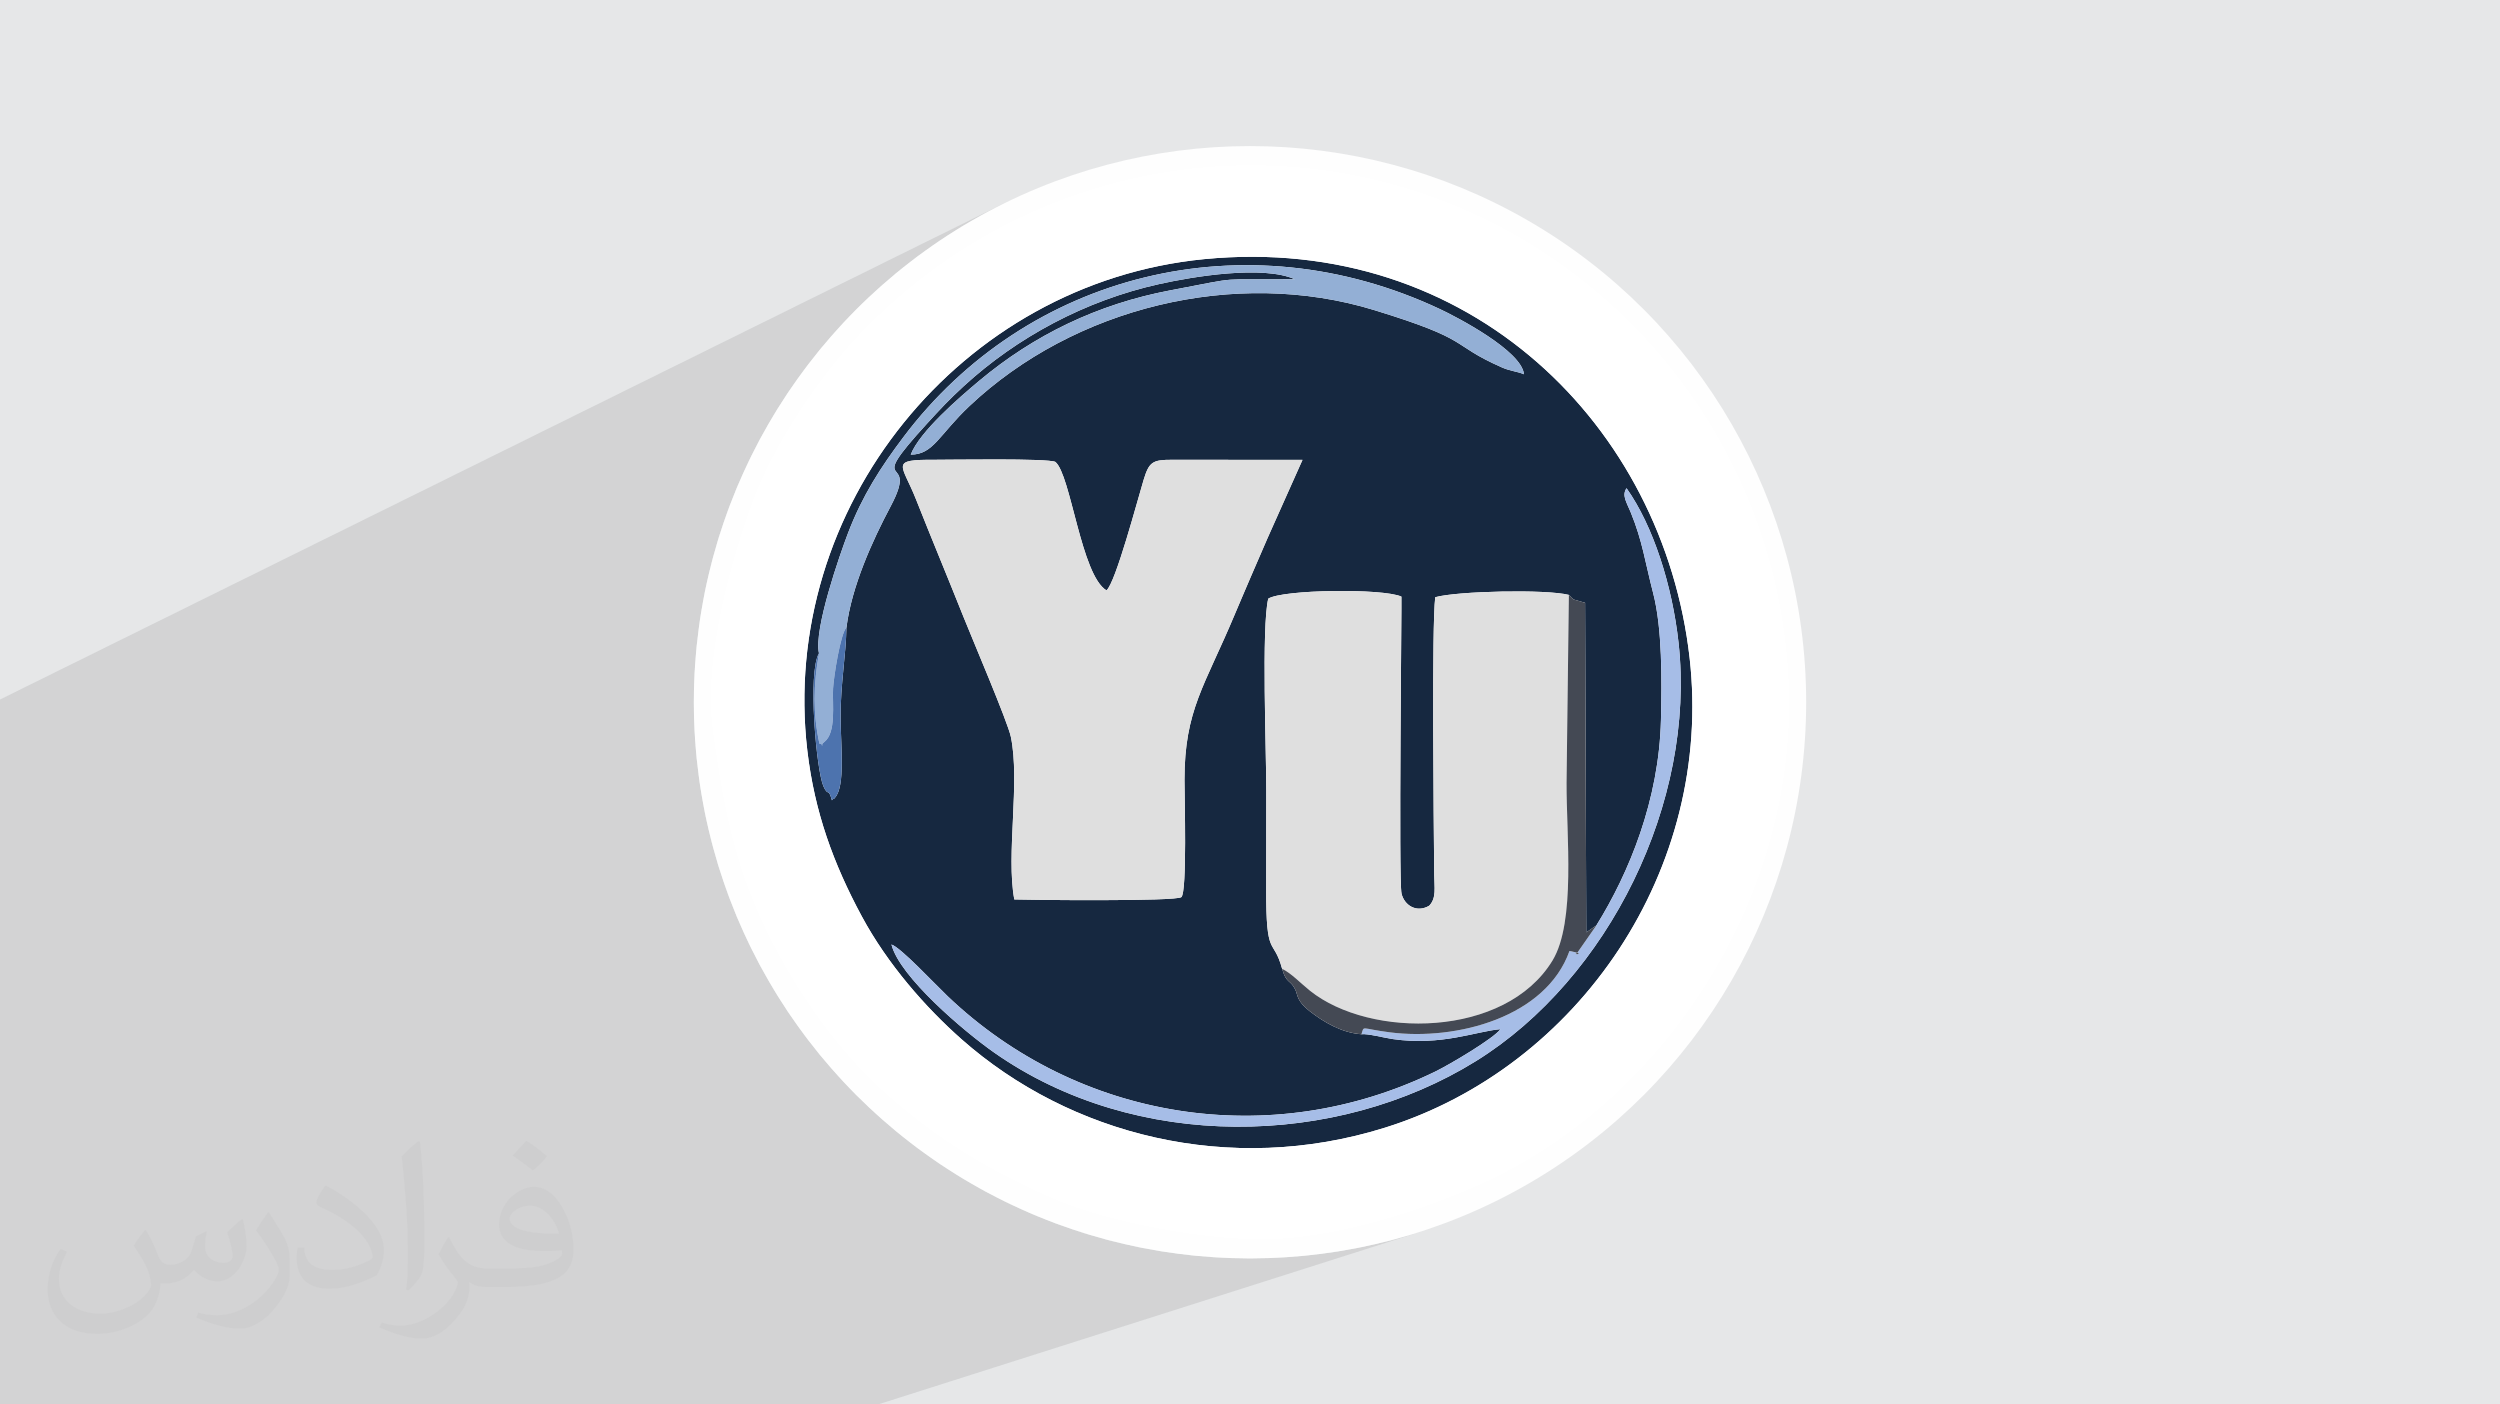 <?xml version="1.0" encoding="UTF-8"?>
<!DOCTYPE svg PUBLIC "-//W3C//DTD SVG 1.0//EN" "http://www.w3.org/TR/2001/REC-SVG-20010904/DTD/svg10.dtd">
<!-- Creator: CorelDRAW -->
<svg xmlns="http://www.w3.org/2000/svg" xml:space="preserve" width="94.192mm" height="52.917mm" version="1.0" style="shape-rendering:geometricPrecision; text-rendering:geometricPrecision; image-rendering:optimizeQuality; fill-rule:evenodd; clip-rule:evenodd"
viewBox="0 0 9404.92 5283.66"
 xmlns:xlink="http://www.w3.org/1999/xlink"
 xmlns:xodm="http://www.corel.com/coreldraw/odm/2003">
 <defs>
  <style type="text/css">
   <![CDATA[
    .fil4 {fill:#162840}
    .fil9 {fill:#444954}
    .fil10 {fill:#4D73AE}
    .fil7 {fill:#93AFD5}
    .fil8 {fill:#A6BDE7}
    .fil6 {fill:#DFDFDF}
    .fil5 {fill:white}
    .fil3 {fill:#FEFEFE;fill-rule:nonzero}
    .fil2 {fill:#373435;fill-opacity:0.031}
    .fil1 {fill:#2B2A29;fill-opacity:0.102}
    .fil0 {fill:#E6E7E8}
   ]]>
  </style>
 </defs>
 <g id="Layer_x0020_1">
  <polygon class="fil0" points="-0,0 9404.92,0 9404.92,5283.66 -0,5283.66 "/>
  <polygon class="fil1" points="3302.43,5283.66 -0,5283.66 -0,2631.54 3795.36,755.87 3705.15,802.07 3617.53,852.45 3532.64,906.87 3450.61,965.2 3371.57,1027.31 3295.65,1093.08 3222.99,1162.36 3153.71,1235.02 3087.95,1310.94 3025.83,1389.98 2967.5,1472.01 2913.08,1556.9 2862.7,1644.52 2816.5,1734.73 2774.59,1827.41 2737.13,1922.43 2704.24,2019.64 2676.04,2118.93 2652.67,2220.16 2634.27,2323.19 2620.97,2427.9 2612.89,2534.16 2610.17,2641.83 2612.89,2749.5 2620.97,2855.76 2634.27,2960.47 2652.67,3063.5 2676.04,3164.73 2704.24,3264.02 2737.13,3361.23 2774.59,3456.25 2816.5,3548.93 2862.7,3639.14 2913.08,3726.76 2967.5,3811.65 3025.83,3893.69 3087.95,3972.73 3153.71,4048.64 3222.99,4121.3 3295.65,4190.59 3371.57,4256.35 3450.61,4318.46 3532.64,4376.79 3617.53,4431.21 3705.15,4481.6 3795.36,4527.8 3888.04,4569.7 3983.06,4607.17 4080.27,4640.06 4179.56,4668.25 4280.79,4691.62 4383.82,4710.02 4488.53,4723.32 4594.79,4731.4 4702.46,4734.12 4810.13,4731.4 4916.39,4723.32 5021.1,4710.02 5124.13,4691.62 5225.36,4668.25 5324.65,4640.06 "/>
  <path class="fil2" d="M548.54 4627.69c17.95,27.21 29.6,53.36 40.96,82.43 8.45,16.91 12.93,48.09 52.57,48.09 11.61,0 28.28,-3.42 43.06,-11.61 16.63,-8.73 29.32,-21.94 35.94,-42l15.85 -53.36 38.57 -19.02 2.64 2.64c-5.27,20.09 -6.59,39.36 -6.59,54.43 0,44.63 38.57,61.56 69.22,61.56 17.95,0 34.09,-8.73 34.09,-25.11 0,-21.13 -8.98,-57.06 -20.62,-89.29 17.95,-17.95 35.94,-35.94 56.53,-50.47l3.17 1.6c8.98,38.04 14,75.56 14,100.66 0,24.57 -10.83,51.79 -19.81,69.49 -18.49,34.87 -51.25,62.62 -90.87,62.62 -30.1,0 -63.65,-15.07 -86.66,-43.06l-1.32 0c-21.66,26.96 -55.22,51.25 -108.86,51.25l-16.63 0c-2.64,35.41 -10.29,60.49 -21.94,82.95 -31.95,62.34 -126.81,106.47 -216.1,106.47 -124.17,0 -186.51,-71.59 -186.51,-166.96 0,-58.91 19.27,-113.6 48.88,-152.42l24.29 10.04c-18.49,35.41 -30.91,68.68 -30.91,101.45 0,89.29 72.66,131.83 156.4,131.83 77.68,0 173.83,-49.41 191.28,-106.72 -6.59,-62.62 -30.1,-91.93 -66.04,-148.99 10.83,-19.02 24.83,-38.04 42.28,-58.38l3.17 0 0 0 0 0 -0.02 -0.09zm1432.13 -336.04c26.15,16.39 51.79,35.66 76.87,57.85 -14,19.81 -31.45,37.79 -53.11,53.64 -25.11,-20.34 -50.19,-37.79 -75.84,-56.27 17.42,-19.55 34.62,-38.29 52.04,-55.22l0 0 0 0 0 0 0 0 0 0 0.03 0zm13.47 244.11c-42.28,0 -76.87,27.75 -76.87,48.34 0,44.13 84.53,57.85 185.72,57.31 -12.68,-51.79 -57.06,-105.68 -108.86,-105.68l0.01 0.03zm-94.86 236.19c54.96,0 103.04,-1.6 139.74,-10.83 40.96,-10.29 75.56,-30.91 75.56,-45.17 0,-3.7 0,-8.19 -1.32,-11.89 -22.98,2.11 -49.41,2.11 -72.38,2.11 -74.49,0 -131.55,-16.91 -154.02,-58.66 -5.55,-11.61 -9.51,-24.57 -9.51,-39.36 0,-40.43 17.42,-79.79 48.09,-107 25.61,-22.45 53.89,-36.44 82.67,-36.44 52.04,0 93.51,41.75 122.57,107.54 15.85,35.94 26.68,77.4 26.68,129.72 0,34.87 -9.51,64.19 -31.17,85.85 -40.43,39.11 -114.92,53.89 -229.04,53.89l-51.79 0 0 0 -13.47 0c-28.28,0 -48.62,-5.02 -64.72,-17.42l-2.64 0c0.79,6.59 1.32,12.93 1.32,19.02 0,25.61 -8.45,58.38 -25.61,84.53 -50.72,75.3 -105.68,108.04 -153.24,108.04 -48.09,0 -107,-18.49 -160.11,-42.54l9.51 -18.49c17.17,7.13 40.96,11.89 73.7,11.89 85.85,0 198.66,-82.43 212.66,-163 -3.17,-6.59 -8.98,-15.32 -17.17,-24.57 -25.11,-29.85 -40.96,-54.68 -55.75,-80.83 12.68,-25.11 24.29,-45.17 35.13,-63.4l4.49 -0.53c36.72,74.77 69.99,117.55 144.23,117.55l11.61 0 0 0 53.89 0 0 0 0 0 0 0 0 0 0 0 0.09 0.01zm-371.98 79c6.34,-34.34 6.87,-72.91 6.87,-108.86l0 -53.36c0,-99.6 -12.68,-244.36 -22.98,-338.68 17.95,-19.27 43.06,-42 62.87,-57.31l5.81 1.6c13.47,118.62 16.63,256 16.63,383.06 0,33.3 -1.32,65.79 -4.49,89.55 -1.85,30.1 -19.27,52.83 -56.53,87.7l-8.19 -3.7zm-382.8 -157.19c1.85,46.77 24.83,83.49 105.15,83.49 49.93,0 92.19,-12.93 138.96,-35.13 8.45,-3.7 12.93,-8.73 12.93,-12.93 0,-29.32 -22.45,-68.15 -60.23,-103.55 -36.72,-33.3 -85.34,-62.62 -130.76,-82.18 -15.6,-6.59 -20.62,-13.47 -20.62,-20.09 0,-13.47 17.95,-41.75 32.77,-62.09l5.02 -0.53c52.04,27.21 110.17,67.64 153.24,112.53 39.11,41.47 63.4,83.49 63.4,129.19 0,33.81 -10.29,65.51 -26.96,95.11 -57.06,28.79 -117.83,50.72 -178.06,50.72 -73.17,0 -123.1,-34.34 -123.1,-114.92 0,-8.73 0,-22.19 3.17,-39.64l25.11 0 0 0 0 0 0 0 0 0 0 0 -0.02 0zm-132.37 -132.9l45.45 73.45c16.63,27.21 32.23,56.81 32.23,103.55l0 59.7c0,48.34 -30.91,100.13 -80.83,151.38 -39.11,34.62 -73.7,49.41 -105.68,49.41 -47.55,0 -101.98,-14.79 -164.85,-41.75l7.13 -18.49c19.81,5.27 42.79,9.77 71.06,9.77 90.36,-0.53 182.8,-66.57 225.08,-147.15 5.02,-9.26 6.87,-17.95 6.87,-24.04 0,-9.26 -5.02,-19.55 -8.98,-28.79 -22.98,-43.31 -48.62,-82.95 -76.87,-119.68 14.79,-23.25 29.6,-45.7 45.7,-67.9l3.7 0.53 0 0 0 0 0 0 0 0 0 0 -0.02 0.01z"/>
  <circle class="fil3" cx="4702.46" cy="2641.83" r="2092.29"/>
  <g id="_2928812290672">
   <path class="fil4" d="M5121.7 3890.82c-73.65,-5.39 -141.36,-45.14 -195.56,-87.5 -46.28,-36.16 -44.66,-59.83 -50.55,-73.88 -20.02,-47.65 -34.84,-23.95 -52.29,-84.85 -33.39,-122 -60.89,-33.21 -59.91,-301.95 0.44,-121.82 -0.12,-243.68 0.28,-365.49 0.49,-144.26 -18.54,-618.95 7.47,-725.02 54.92,-34.62 431.33,-39.34 500.9,-7.73 1.68,9.6 -10.95,1069.91 0.56,1117.55 10.59,43.86 56.43,73.54 104.27,45.19 27.59,-29.37 19.04,-67.88 18.58,-118.07 -1.93,-211.97 -9.53,-934.16 3.86,-1042.37 83.08,-23.2 416.63,-30.63 502.74,-8.66l12 12.33c1.77,1.35 4.56,3.8 6.56,5.11l42.49 12.19 4.45 1239.71 37.99 -26.08c123,-197.7 235.81,-471.68 242.9,-772.9 3.55,-150.98 5.01,-344.68 -29.25,-476.79 -30.81,-118.81 -40.11,-195.88 -84.2,-303.53 -16.51,-40.28 -34.37,-64.37 -15.97,-91.46 100.34,141.48 171.96,365.91 195.66,581.27 65.87,598.49 -262.69,1263.83 -761.96,1573.72 -527.64,327.5 -1280.59,341.77 -1813.44,-32.48 -112.81,-79.23 -355.25,-284.65 -385.72,-406.04 35.29,11.34 163.64,148.95 211.11,194.22 488.67,465.88 1213.46,586.78 1834.64,283.96 56,-27.3 221.17,-125.45 245.41,-159.57 -91.18,7.73 -221.79,63.57 -404.34,37.35 -31.82,-4.56 -97.34,-21.69 -118.7,-18.24zm-1305.93 -507.19c-31.58,-168.85 22.72,-442.38 -13.1,-612.22 -11.76,-55.77 -144.68,-366.99 -177.53,-449.36 -62.76,-157.39 -117.9,-288.79 -179.51,-444.35 -52.83,-133.4 -101.47,-148.82 71.9,-148.02 46.22,0.22 429.28,-6.32 453.03,8.2 57.99,49.37 96.83,426.36 192.02,483.16 34.57,-29.39 116.84,-340.55 139.46,-414.99 20.88,-68.71 33.58,-76.45 107.79,-76.32l490.11 0.35 -131.07 293.36c-43.69,101.44 -82.66,189.72 -123.09,286.41 -113.36,271.13 -189.72,360.15 -189.8,624.31 -0.02,63.52 10.4,421.37 -11.74,440.74 -19.22,16.82 -577.55,10.84 -628.46,8.74zm-631.46 -1022.9c-1.69,105.21 -22.52,212.52 -21.92,336.93 0.54,112.07 17.83,257.46 -20.47,302.39 -1.1,1.3 -5.2,7.16 -6.04,5.36 -0.85,-1.81 -4.29,3.34 -6.2,5.28 -14.37,-51.39 -13.32,-10.54 -32.07,-53.01 -25.89,-58.66 -60.14,-425.35 -16.64,-500.21 -20.37,-89.05 79.02,-372.85 109.45,-452.41 54.04,-141.3 123.47,-248.15 208.37,-360.88 463.17,-615.03 1284.55,-826.19 2018.4,-481.3 63.48,29.82 307.23,156.49 315.99,245.03 -27.26,-11.27 -51.38,-11.68 -83.02,-25.68 -202.49,-89.55 -104.35,-100.36 -480.2,-215.63 -524.09,-160.74 -1129.96,-9.38 -1522.56,360.69 -115.33,108.7 -135.88,182.85 -221.27,182.99 33.92,-87.06 182.75,-214.9 256.9,-277.08 206.21,-172.92 446.64,-289.28 719.61,-340.95 284.63,-53.88 160.58,-38.66 468.54,-41.73 -120.27,-53.35 -379.39,-10.93 -510.44,18.19 -278.65,61.92 -535.08,200.67 -734.43,383.32 -55.55,50.89 -87.13,84.99 -138.17,140.72 -249.1,271.98 -24.2,98.84 -137.56,312 -68.99,129.71 -146.9,301.87 -166.28,455.98zm1346.1 -1385.93c-916.28,89.34 -1600.86,935.38 -1493.13,1849.95 27.15,230.36 98.05,424.14 204.36,621.75 97.39,181.04 240.82,343.91 375.81,463.21 406.03,358.82 1006.52,516 1592.79,332.59 729.05,-228.08 1236.35,-972.16 1146.01,-1767.86 -98.81,-870.26 -825.36,-1597.18 -1825.84,-1499.63z"/>
   <path class="fil5" d="M4530.4 974.79c1000.48,-97.55 1727.03,629.37 1825.84,1499.63 90.34,795.71 -416.96,1539.78 -1146.01,1767.86 -586.27,183.41 -1186.76,26.23 -1592.79,-332.59 -135,-119.3 -278.42,-282.17 -375.81,-463.21 -106.31,-197.61 -177.21,-391.39 -204.36,-621.75 -107.73,-914.57 576.85,-1760.6 1493.13,-1849.95zm-1848.22 1776.61c44.77,322.86 92.04,538.18 223.42,793.8 108.99,212.06 259.4,421.93 435.27,576.16 185.44,162.6 369.95,277.72 621.06,387.6 199.76,87.41 597.97,167.17 856,150.87 252,-15.91 558.9,-114.54 777.11,-216.62 679.82,-318.02 1176.37,-1087.21 1132.95,-1895.85 -31.45,-585.77 -304.14,-1065.2 -645.47,-1382.4 -821.62,-763.52 -2091.51,-717.09 -2862.07,106.84 -139.27,148.91 -311.62,401.88 -390.46,619.04 -76.28,210.13 -186.25,583.51 -147.83,860.56z"/>
   <path class="fil6" d="M4823.29 3644.59c34.46,16.63 69.9,54.52 104.92,82.55 226.13,180.95 734.44,178.66 912.23,-113.62 88.4,-145.33 51.97,-473.81 52.88,-668.62l8.73 -706.86c-86.11,-21.98 -419.65,-14.55 -502.74,8.66 -13.39,108.22 -5.79,830.4 -3.86,1042.37 0.46,50.19 9.01,88.71 -18.58,118.07 -47.84,28.35 -93.68,-1.33 -104.27,-45.19 -11.51,-47.64 1.12,-1107.95 -0.56,-1117.55 -69.57,-31.61 -445.98,-26.89 -500.9,7.73 -26.01,106.07 -6.98,580.76 -7.47,725.02 -0.4,121.81 0.16,243.67 -0.28,365.49 -0.98,268.74 26.52,179.96 59.91,301.95z"/>
   <path class="fil6" d="M3815.76 3383.63c50.91,2.11 609.24,8.09 628.46,-8.74 22.15,-19.37 11.72,-377.22 11.74,-440.74 0.08,-264.16 76.44,-353.19 189.8,-624.31 40.43,-96.68 79.4,-184.97 123.09,-286.41l131.07 -293.36 -490.11 -0.35c-74.21,-0.13 -86.91,7.62 -107.79,76.32 -22.62,74.44 -104.89,385.61 -139.46,414.99 -95.19,-56.79 -134.03,-433.79 -192.02,-483.16 -23.75,-14.52 -406.81,-7.98 -453.03,-8.2 -173.37,-0.81 -124.73,14.62 -71.9,148.02 61.61,155.55 116.74,286.96 179.51,444.35 32.85,82.37 165.77,393.59 177.53,449.36 35.82,169.84 -18.48,443.37 13.1,612.22z"/>
   <path class="fil7" d="M3080.96 2457.47c-20.9,115.95 -23.34,226.61 1.68,340.18 29.02,5.17 -7.21,13.4 18.18,-6.17 46.16,-35.59 29.97,-142.64 33.23,-201.75 2.38,-43.17 27.64,-205.64 50.25,-229 19.38,-154.11 97.29,-326.27 166.28,-455.98 113.36,-213.16 -111.54,-40.02 137.56,-312 51.04,-55.73 82.62,-89.82 138.17,-140.72 199.35,-182.65 455.78,-321.4 734.43,-383.32 131.05,-29.13 390.17,-71.54 510.44,-18.19 -307.96,3.07 -183.91,-12.15 -468.54,41.73 -272.97,51.67 -513.4,168.04 -719.61,340.95 -74.15,62.18 -222.98,190.02 -256.9,277.08 85.38,-0.14 105.94,-74.3 221.27,-182.99 392.61,-370.07 998.48,-521.43 1522.56,-360.69 375.85,115.28 277.71,126.08 480.2,215.63 31.64,14 55.77,14.41 83.02,25.68 -8.76,-88.54 -252.51,-215.2 -315.99,-245.03 -733.86,-344.89 -1555.24,-133.73 -2018.4,481.3 -84.9,112.73 -154.34,219.59 -208.37,360.88 -30.43,79.56 -129.82,363.36 -109.45,452.41z"/>
   <path class="fil8" d="M6005.54 3481.31l-72.67 104.23c-22.75,6.94 44.21,5.44 -28.61,-7.9 -87.75,247.87 -422.76,338.51 -676.25,305.94 -111.47,-14.32 -95.07,-26.87 -106.32,7.24 21.36,-3.44 86.88,13.68 118.7,18.24 182.54,26.22 313.16,-29.63 404.34,-37.35 -24.24,34.12 -189.41,132.27 -245.41,159.57 -621.18,302.82 -1345.97,181.92 -1834.64,-283.96 -47.47,-45.26 -175.82,-182.87 -211.11,-194.22 30.46,121.39 272.91,326.81 385.72,406.04 532.85,374.25 1285.8,359.99 1813.44,32.48 499.26,-309.89 827.83,-975.22 761.96,-1573.72 -23.7,-215.36 -95.33,-439.79 -195.66,-581.27 -18.4,27.09 -0.54,51.18 15.97,91.46 44.09,107.65 53.39,184.72 84.2,303.53 34.26,132.11 32.8,325.81 29.25,476.79 -7.09,301.22 -119.9,575.2 -242.9,772.9z"/>
   <path class="fil9" d="M4823.29 3644.59c17.45,60.9 32.27,37.2 52.29,84.85 5.89,14.05 4.27,37.72 50.55,73.88 54.21,42.36 121.92,82.11 195.56,87.5 11.25,-34.11 -5.15,-21.56 106.32,-7.24 253.49,32.57 588.5,-58.06 676.25,-305.94 72.82,13.34 5.86,14.84 28.61,7.9l72.67 -104.23 -37.99 26.08 -4.45 -1239.71 -42.49 -12.19c-2,-1.31 -4.79,-3.76 -6.56,-5.11l-12 -12.33 -8.73 706.86c-0.91,194.81 35.52,523.29 -52.88,668.62 -177.79,292.28 -686.1,294.56 -912.23,113.62 -35.02,-28.03 -70.46,-65.91 -104.92,-82.55z"/>
   <path class="fil10" d="M3080.96 2457.47c-43.49,74.87 -9.25,441.55 16.64,500.21 18.75,42.47 17.7,1.62 32.07,53.01 1.91,-1.94 5.35,-7.09 6.2,-5.28 0.84,1.8 4.94,-4.06 6.04,-5.36 38.3,-44.93 21.01,-190.32 20.47,-302.39 -0.6,-124.41 20.23,-231.72 21.92,-336.93 -22.62,23.36 -47.88,185.83 -50.25,229 -3.26,59.11 12.93,166.17 -33.23,201.75 -25.39,19.57 10.83,11.34 -18.18,6.17 -25.02,-113.58 -22.58,-224.23 -1.68,-340.18z"/>
  </g>
 </g>
</svg>
